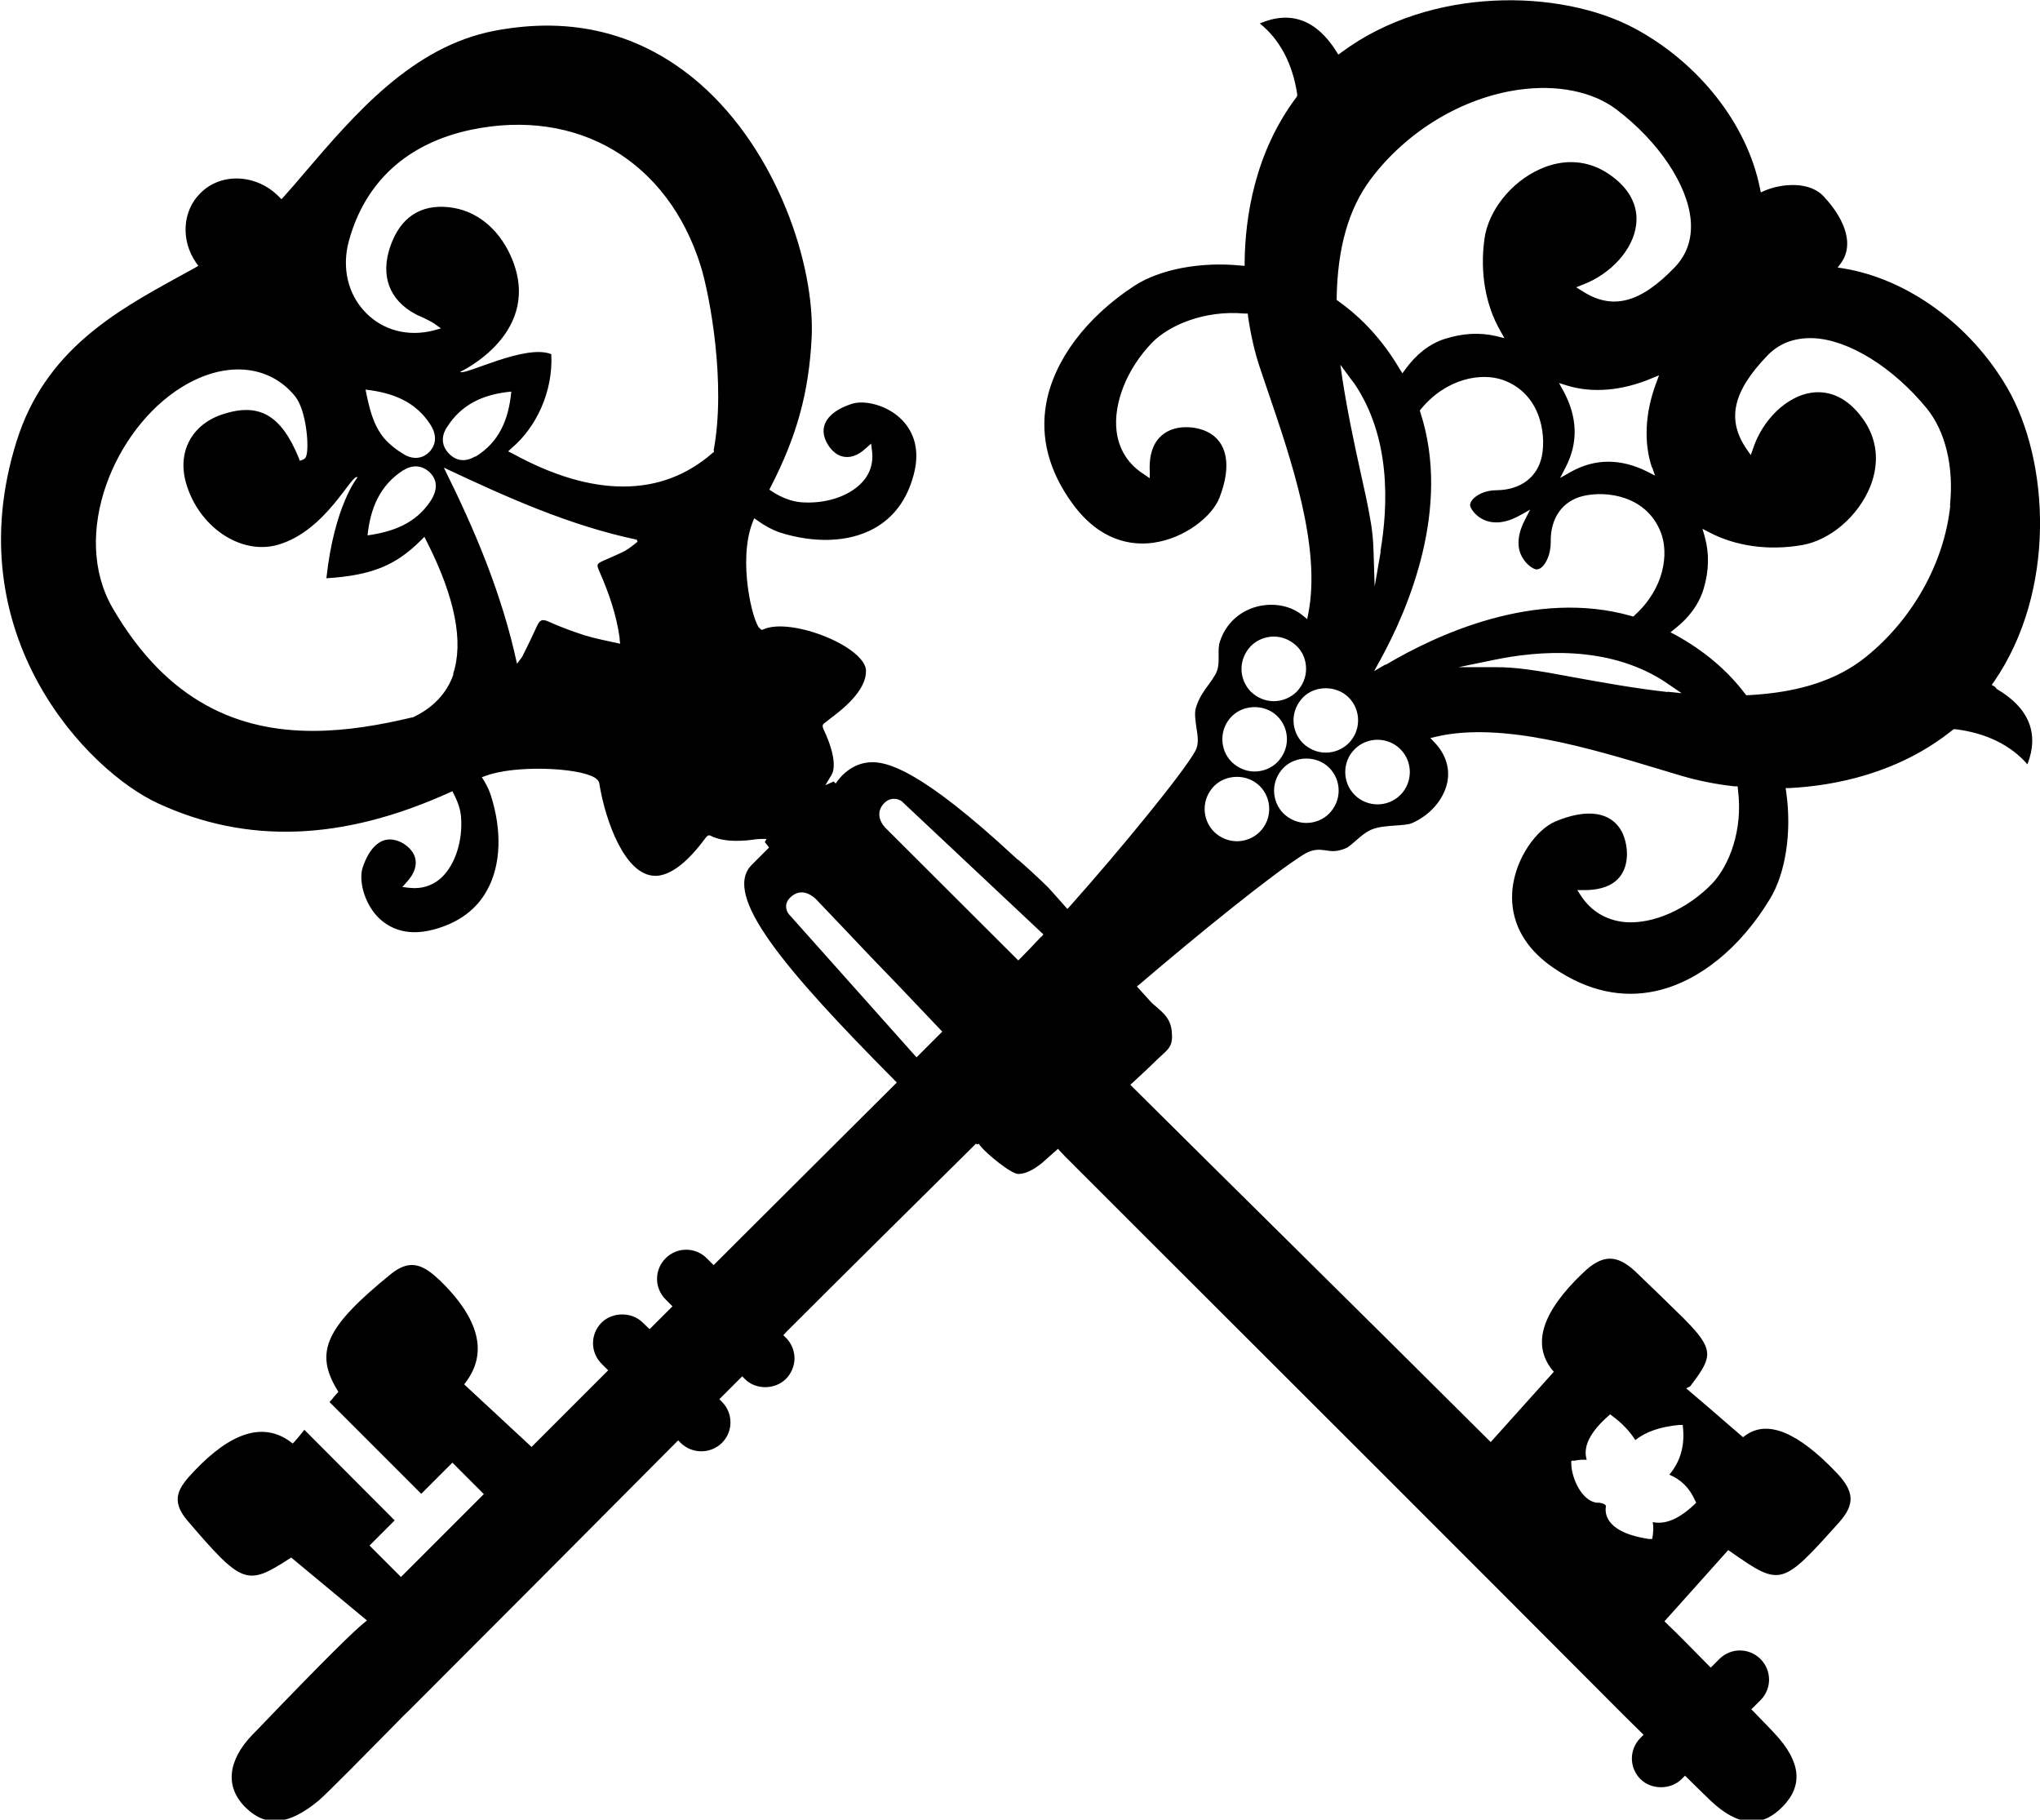 <svg xmlns="http://www.w3.org/2000/svg" id="Calque_1" data-name="Calque 1" viewBox="0 0 71.38 63.66"><defs><style>      .cls-1 {        stroke-width: 0px;      }    </style></defs><path class="cls-1" d="m69.81,24.03l-.12-.07.08-.11c2.19-3.18,1.95-7.73.46-10.29-1.28-2.2-3.48-3.8-5.73-4.17l-.2-.03.12-.16c.7-.99-.54-2.25-.55-2.26-.5-.64-1.57-.51-2.12-.27l-.14.06-.03-.15c-.45-2.24-2.13-4.37-4.37-5.58-2.61-1.4-7.16-1.48-10.27.83l-.11.08-.07-.11c-.7-1.11-1.6-1.44-2.68-.98.7.56,1.15,1.41,1.31,2.48v.05s-.02.04-.02.04c-1.47,1.95-1.8,4.21-1.82,5.77v.14s-.14-.01-.14-.01c-1.4-.14-2.83.13-3.72.71-1.68,1.1-2.8,2.59-3.08,4.1-.22,1.2.09,2.38.91,3.51.96,1.32,2.06,1.48,2.82,1.38,1.12-.15,2.08-.93,2.33-1.58.44-1.13.27-1.97-.44-2.31-.4-.19-1.04-.24-1.47.05-.38.25-.56.7-.53,1.34v.24s-.19-.13-.19-.13c-.56-.35-.89-.87-.97-1.51-.12-.98.36-2.19,1.24-3.1.58-.6,1.82-1.15,3.25-1.02h.1s.01.11.01.11c.1.66.24,1.29.44,1.86l.23.68c.84,2.46,1.89,5.52,1.44,7.83l-.04.21-.16-.13c-.42-.35-1.05-.46-1.63-.3-.6.17-1.06.6-1.26,1.2-.06.17-.05.33-.05.5,0,.22.01.44-.11.66-.07.12-.15.24-.24.36-.17.23-.35.48-.45.83-.05.18-.01.43.02.66.05.3.1.6-.04.84-.42.76-2.64,3.47-4.38,5.42l-.09.1-.66-.74c-.31-.31-.87-.82-1.06-.98h-.01s-.08-.07-.08-.07c-3.35-3.11-4.53-3.39-5.13-3.34-.57.05-.93.42-1.09.63l-.08.11-.07-.07-.29.13.21-.35c.1-.16.2-.59-.27-1.6-.03-.07-.06-.14,0-.2.05-.04.11-.09.19-.15.43-.32,1.32-1,1.29-1.72-.01-.25-.27-.55-.72-.83-.82-.51-2.19-.89-2.85-.61l-.08.03-.08-.07c-.23-.22-.76-2.33-.24-3.69l.06-.15.13.09c.26.19.52.32.74.4,1.24.4,2.45.35,3.32-.13.69-.38,1.16-1.01,1.39-1.88.27-1.01-.1-1.62-.45-1.96-.52-.5-1.3-.66-1.72-.52-.73.24-1.08.65-.96,1.13.07.27.29.6.6.7.27.08.56,0,.86-.28l.18-.16.03.24c.06.44-.07.84-.38,1.15-.46.47-1.28.73-2.12.66-.31-.03-.67-.16-1-.38l-.09-.06.05-.1c.92-1.79,1.33-3.3,1.43-5.21.12-2.56-1.21-6.54-3.92-8.9-2.02-1.75-4.44-2.37-7.19-1.84-2.85.55-4.86,2.89-6.63,4.96-.24.29-.48.56-.72.83l-.09.1-.09-.09c-.79-.8-2.03-.85-2.75-.12-.63.62-.69,1.65-.15,2.43l.08.11-.12.07c-.2.11-.4.22-.6.33-2.18,1.2-4.65,2.57-5.64,5.74-2.13,6.79,2.51,11.55,4.96,12.67,3.11,1.43,6.44,1.31,10.18-.38l.11-.05.05.1c.14.27.23.54.25.78.07.83-.19,1.66-.66,2.12-.31.3-.71.43-1.15.38l-.24-.03.16-.18c.27-.3.36-.59.28-.86-.1-.31-.42-.54-.7-.6-.48-.12-.89.24-1.13.96-.14.42.03,1.2.52,1.72.34.35.95.72,1.96.45.87-.23,1.51-.7,1.88-1.39.48-.87.52-2.08.12-3.32-.05-.15-.12-.31-.23-.49l-.08-.13.14-.05c1.03-.38,3.21-.29,3.8.06.1.06.16.13.17.21.21,1.31.9,3.23,1.96,3.23.02,0,.04,0,.06,0,.5-.04,1.06-.47,1.67-1.29.07-.09.12-.16.21-.11.51.26,1.27.17,1.59.12.07,0,.12-.01.15-.01h.21l-.06.11s.05.06.08.1l.07.09-.16.16c-.26.26-.44.44-.46.46h0c-1,1.05,1.07,3.55,5,7.51l.09.09-.09.09c-1.75,1.74-3.62,3.61-5.5,5.48l-.82.82-.24-.24c-.4-.4-1.04-.4-1.44,0-.4.4-.4,1.04,0,1.44l.24.24-.8.8-.24-.23c-.38-.38-1.06-.38-1.44,0-.4.4-.4,1.04,0,1.44l.23.23-.09.09c-.86.86-1.7,1.7-2.5,2.5l-.09.09-2.36-2.19.07-.09q1.14-1.54-.92-3.55l-.04-.03c-.63-.61-1.08-.66-1.67-.19-2.28,1.85-2.68,2.72-1.89,4.04l.05.08-.06.07c-.07.08-.12.13-.16.19-.03.03-.06.07-.09.1l3.21,3.21,1.09-1.09,1.1,1.1-2.9,2.9-1.1-1.1.88-.88-3.16-3.17c-.05.06-.08.1-.12.15-.06.07-.11.14-.21.25l-.08.08-.09-.07q-1.41-1.02-3.36,1.04c-.54.57-.85,1-.23,1.73,1.91,2.23,2.08,2.29,3.55,1.34l.08-.05,2.65,2.2-.12.1c-.32.26-1.23,1.13-3.79,3.8l-.1.1c-.87.91-.96,1.83-.24,2.54.7.7,1.51.63,2.55-.23.28-.23,1.81-1.79,2.64-2.63.26-.27.46-.47.55-.55,3.11-3.11,6.21-6.22,9.31-9.34l.09-.09.09.09c.4.39,1.04.39,1.44,0,.4-.4.4-1.04,0-1.44l-.09-.09.8-.8.09.09c.38.39,1.06.38,1.44,0,.19-.19.3-.45.3-.72s-.11-.53-.3-.72l-.09-.09.08-.09c1.97-1.97,4.78-4.75,6.59-6.54l.07-.07.05.03.04-.03.09.11c.17.22,1.04.95,1.3.95.34,0,.67-.26.8-.36.02-.02.04-.03.05-.04.07-.06.23-.21.45-.4l.09-.08.08.09c.12.12.2.22.23.24l2.13,2.13c5.72,5.71,11.63,11.61,17.43,17.43l.62.61-.11.11c-.19.19-.3.45-.3.72s.11.53.3.72c.38.38,1.06.38,1.44,0l.12-.12.09.09c.37.36.67.66.81.79.95.9,1.78.96,2.52.2.72-.74.63-1.57-.27-2.54-.1-.11-.38-.4-.74-.77l-.09-.09.32-.32c.4-.4.4-1.04,0-1.44-.4-.4-1.04-.4-1.44,0l-.3.3-.09-.09c-.62-.63-1.19-1.21-1.45-1.45l-.08-.08.08-.09c.23-.26.43-.47.62-.69l1.53-1.71.09.06c1.75,1.22,1.78,1.21,3.79-1.03.56-.63.54-1.08-.09-1.74q-2.04-2.14-3.19-1.3l-.08.06-.43-.37c-.48-.42-.95-.82-1.42-1.22l-.14-.12.14-.07c.32-.42.51-.7.57-.94.1-.38-.09-.73-.79-1.43-.25-.25-1.29-1.26-1.7-1.65-.66-.61-1.16-.6-1.84.06q-2.13,2.03-1.08,3.37l.07.08-2.21,2.46-.09-.09c-2.24-2.23-4.73-4.7-7.15-7.09-1.8-1.78-3.59-3.55-5.28-5.23l-.09-.09.1-.09c.32-.29.62-.58.89-.84.04-.04.09-.08.13-.12.24-.22.38-.34.33-.82-.04-.43-.28-.63-.52-.84-.08-.07-.16-.13-.23-.21l-.47-.52.1-.08c2.06-1.76,4.64-3.85,5.74-4.54.33-.2.55-.17.77-.14.19.03.39.06.71-.08.08-.03.2-.14.33-.25.18-.16.38-.33.59-.41.24-.09.53-.11.82-.13.24-.02.46-.03.58-.09.63-.28,1.09-.82,1.22-1.41.1-.5-.05-.99-.44-1.4l-.15-.16.21-.05c2.29-.53,5.38.41,7.87,1.16l.7.21c.58.17,1.21.3,1.87.37h.1s.01.11.01.11c.19,1.43-.32,2.68-.9,3.29-.87.9-2.07,1.43-3.05,1.35-.64-.06-1.18-.37-1.54-.92l-.13-.2h.24c.64,0,1.09-.19,1.32-.57.27-.44.2-1.07,0-1.47-.37-.7-1.21-.83-2.33-.36-.64.27-1.39,1.26-1.5,2.38-.07.76.12,1.86,1.48,2.77,1.16.78,2.35,1.04,3.54.78,1.5-.33,2.95-1.5,3.99-3.22.55-.9.77-2.34.57-3.74l-.02-.14h.14c1.55-.08,3.8-.5,5.7-2.03l.04-.03h.05c1.07.13,1.94.55,2.53,1.23.42-1.09.05-1.98-1.08-2.64Zm-53.94-.45c-.23.67-.71,1.18-1.43,1.52h-.03c-1.13.27-2.3.47-3.46.47-2.55,0-5.07-.96-7.01-4.3-1.49-2.58.07-6.27,2.41-7.72,1.51-.94,3.07-.81,3.98.32.39.49.49,1.75.39,2.07-.02.07-.06.12-.12.14l-.11.04-.04-.11c-.62-1.5-1.39-1.94-2.68-1.51-1.07.36-1.57,1.32-1.26,2.4.44,1.53,1.91,2.53,3.21,2.16,1.71-.49,2.6-2.54,2.79-2.36,0,0-.81.97-1.09,3.53,1.59-.1,2.43-.45,3.31-1.33l.12-.12.08.16c1,1.97,1.3,3.53.92,4.65Zm5.3-3.99c-.31.14-.31.14-.18.44.32.73.58,1.49.69,2.28,0,.04,0,.08.02.21-.44-.1-.84-.17-1.23-.29-.44-.14-.87-.3-1.29-.49-.23-.1-.3-.03-.39.16-.16.35-.33.7-.5,1.04-.04.08-.1.14-.2.28-.53-2.45-1.47-4.67-2.56-6.86,2.19,1.03,4.38,2.02,6.75,2.52,0,.02.02.04.03.07-.14.11-.28.23-.44.32-.23.12-.48.22-.72.33Zm-7.05-3.14c.33-.21.68-.17.94.1.25.26.25.6.01.97-.52.79-1.3,1.08-2.21,1.21.1-.95.43-1.75,1.25-2.28Zm.93-.67c-.22.25-.55.32-.89.13-.26-.15-.52-.35-.72-.58-.39-.47-.52-1.06-.65-1.7.96.11,1.76.42,2.28,1.24.21.34.2.65-.02.91Zm1.57.19c-.33.2-.65.16-.9-.09-.26-.26-.3-.59-.09-.92.51-.82,1.29-1.17,2.26-1.26-.09.97-.42,1.77-1.26,2.28Zm8.36-.2v.04s-.04.03-.04.03c-.9.79-1.95,1.18-3.13,1.18s-2.46-.38-3.87-1.15l-.16-.08.13-.12c.84-.71,1.45-1.96,1.38-3.28-.91-.37-3.03.76-3.19.62,0,0,2.99-1.38,1.76-4.08-.43-.94-1.2-1.58-2.15-1.68-1-.11-1.7.36-2.05,1.36-.36,1.03-.04,1.89.88,2.38.03.02.1.05.17.08.18.08.4.19.5.26l.22.16-.26.07c-.88.23-1.77,0-2.37-.62-.63-.64-.85-1.58-.59-2.52.57-2.07,2.05-3.41,4.27-3.88,3.74-.78,6.89,1.09,8.04,4.77.32,1.04.89,4.11.45,6.45Zm7.09,21.22l-.09-.1-4.37-4.9c-.09-.1-.19-.35.02-.57.13-.14.29-.21.45-.2.31.02.54.31.55.32l.84.88c.61.65,1.27,1.34,1.94,2.03l1.56,1.64-.9.9Zm4.36-4.22c-.29.31-.52.55-.71.74l-.09.09-4.6-4.59c-.17-.15-.42-.52-.13-.87.23-.28.53-.2.65-.11l4.96,4.66-.08.09Zm18.63,18.34c.14-.04.29-.05.46-.04-.14-.45.11-.96.74-1.52l.08-.07.08.06c.35.26.61.54.8.84.38-.3.89-.47,1.54-.53h.12s.01.11.01.11c.06.64-.1,1.18-.48,1.63.41.17.71.47.9.9l.04.08-.06.06c-.54.51-1.01.71-1.46.62.03.16.02.32,0,.48l-.02.11h-.12c-.3-.05-1.03-.17-1.36-.6-.12-.16-.17-.34-.14-.53,0-.02,0-.04-.01-.05-.04-.05-.14-.08-.23-.09h-.08c-.52-.06-.88-.85-.89-1.36v-.1s.09-.02.09-.02Zm-8.29-40.68c.03-1.77.42-3.13,1.19-4.16,1.26-1.68,3.2-2.85,5.18-3.13,1.34-.19,2.59.06,3.42.69,1.48,1.12,2.5,2.65,2.6,3.89.05.65-.14,1.19-.56,1.63-1.21,1.26-2.19,1.51-3.24.83l-.21-.13.23-.09c1-.38,1.77-1.24,1.87-2.1.08-.67-.24-1.28-.94-1.76-.72-.5-1.58-.56-2.41-.19-1.02.45-1.83,1.46-1.96,2.46-.16,1.17.04,2.31.56,3.21l.14.25-.28-.07c-.59-.14-1.2-.1-1.82.1-.52.17-.98.53-1.36,1.05l-.11.15-.1-.16c-.58-.98-1.3-1.77-2.15-2.37l-.05-.04v-.07Zm11.04,5.92l.1.29-.27-.14c-.94-.47-1.84-.46-2.68.01l-.37.21.19-.37c.45-.86.42-1.76-.08-2.68l-.15-.27.29.09c.88.27,1.92.18,2.94-.25l.27-.11-.1.27c-.39,1.04-.44,2.08-.15,2.95Zm-9.5,2.95l-.21,1.22-.04-1.24c-.01-.4-.05-.78-.12-1.15-.08-.47-.2-1.01-.33-1.59-.22-1-.46-2.12-.64-3.29l-.07-.49.36.49c.04.06.09.11.13.17,1.27,1.88,1.19,4.23.91,5.88Zm-4.54,3.3h0c.21-.21.5-.33.8-.33h0c.3,0,.58.12.8.33s.33.5.33.8-.12.58-.33.8c-.21.21-.5.33-.8.33s-.58-.12-.8-.33c-.21-.21-.33-.5-.33-.8s.12-.58.33-.8Zm-.67,2.46c.43-.43,1.17-.43,1.6,0,.21.21.33.5.33.8s-.12.58-.33.8c-.21.21-.5.33-.8.33s-.58-.12-.8-.33h0c-.44-.44-.44-1.16,0-1.6Zm.98,4.04h0c-.21.21-.5.33-.8.33s-.58-.12-.8-.33c-.21-.21-.33-.5-.33-.8s.12-.58.33-.8c.43-.43,1.17-.43,1.6,0,.44.44.44,1.16,0,1.6Zm2.43-.64c-.21.21-.5.33-.8.33s-.58-.12-.8-.33c-.21-.21-.33-.5-.33-.8s.12-.58.33-.8c.43-.43,1.17-.43,1.6,0,.21.21.33.5.33.8s-.12.58-.33.8Zm-.12-2.13c-.3,0-.58-.12-.8-.33-.21-.21-.33-.5-.33-.8s.12-.58.33-.8c.42-.43,1.17-.43,1.6,0,.44.44.44,1.16,0,1.6h0c-.21.21-.5.33-.8.33Zm2.61,1.48h0c-.22.22-.51.33-.8.33s-.58-.11-.8-.33c-.44-.44-.44-1.16,0-1.6.44-.44,1.16-.44,1.6,0,.44.44.44,1.16,0,1.6Zm-.53-4.56l-.39.23.22-.4c.99-1.8,2.48-5.32,1.4-8.65l-.02-.07.04-.05c.89-1.08,2.11-1.28,2.86-1.02,1.3.46,1.53,1.85,1.37,2.67-.15.73-.74,1.18-1.58,1.19-.43,0-.72.18-.85.33-.04.05-.09.13-.08.21.01.08.16.34.45.48.36.18.81.13,1.29-.14l.36-.2-.19.37c-.32.62-.23,1.05-.09,1.29.16.29.42.43.5.43.08,0,.15-.04.2-.09.14-.13.3-.44.3-.86-.02-.84.41-1.45,1.14-1.62.81-.19,2.21-.01,2.71,1.27.29.74.13,1.96-.91,2.9l-.05.05-.07-.02c-3.37-.96-6.83.66-8.6,1.71Zm9.88.96c-1.17-.13-2.31-.34-3.31-.52-.58-.11-1.13-.21-1.6-.27-.36-.05-.72-.08-1.11-.08h-1.29s1.21-.25,1.21-.25c1.63-.34,3.98-.5,5.91.7.06.04.12.08.18.12l.5.34-.49-.05Zm9.89-6.52c-.21,1.99-1.31,3.97-2.95,5.29-1,.81-2.35,1.25-4.12,1.34h-.07s-.04-.05-.04-.05c-.62-.82-1.45-1.52-2.44-2.06l-.17-.09.15-.12c.51-.4.85-.87,1.01-1.4.19-.63.2-1.24.04-1.82l-.08-.28.25.13c.92.48,2.07.64,3.23.44.99-.17,1.97-1.01,2.39-2.05.34-.85.24-1.7-.28-2.4-.5-.68-1.12-.98-1.79-.88-.85.13-1.69.93-2.03,1.95l-.08.23-.14-.2c-.71-1.03-.5-2.01.71-3.27.42-.44.95-.64,1.61-.62,1.24.05,2.8,1.02,3.98,2.46.65.8.95,2.04.81,3.39Z"></path></svg>